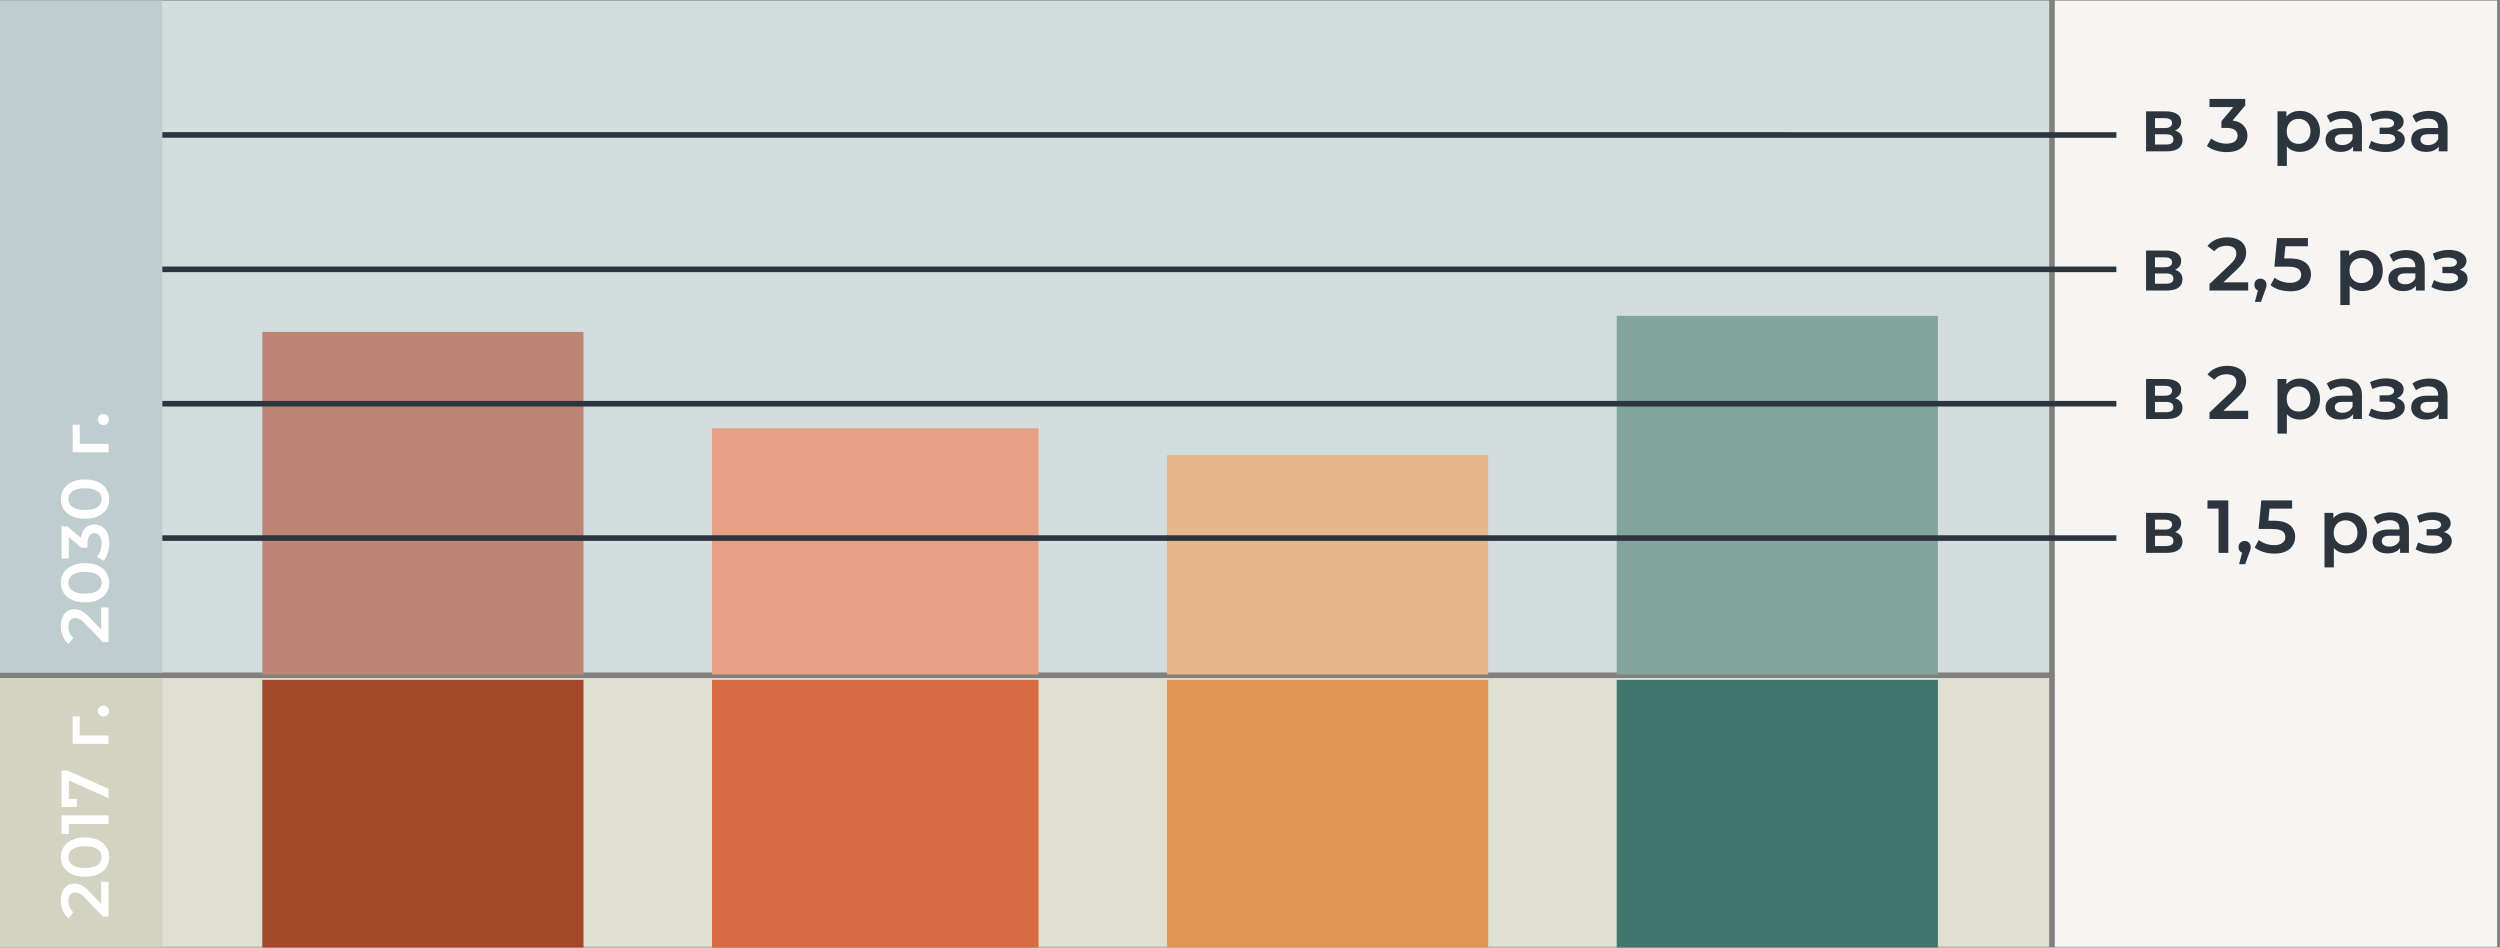 <?xml version="1.0" encoding="UTF-8"?> <svg xmlns="http://www.w3.org/2000/svg" width="467" height="177" viewBox="0 0 467 177" fill="none"><rect x="0" y="0" width="467" height="177" fill="#808080" stroke="none"/> <rect x="383.835" y="0.11" width="82.624" height="176.752" fill="#F7F5F3"></rect> <rect y="126.661" width="382.789" height="50.202" fill="#DFE0D2"></rect> <rect y="126.661" width="30.33" height="50.202" fill="#D2D3C0"></rect> <rect y="0.11" width="382.789" height="125.505" fill="#D4DDDE"></rect> <rect y="0.11" width="30.33" height="125.505" fill="#C0CDCE"></rect> <path d="M20.275 171.194L19.183 171.194L15.87 167.705C15.594 167.412 15.351 167.195 15.142 167.052C14.933 166.91 14.741 166.818 14.565 166.776C14.381 166.726 14.209 166.701 14.05 166.701C13.649 166.701 13.339 166.839 13.121 167.115C12.896 167.391 12.783 167.797 12.783 168.333C12.783 168.759 12.858 169.148 13.008 169.5C13.159 169.843 13.389 170.14 13.699 170.391L12.82 171.533C12.36 171.19 12.005 170.73 11.754 170.152C11.494 169.567 11.364 168.914 11.364 168.194C11.364 167.559 11.469 167.006 11.678 166.538C11.879 166.061 12.168 165.697 12.544 165.446C12.921 165.187 13.368 165.057 13.887 165.057C14.171 165.057 14.456 165.095 14.741 165.17C15.017 165.245 15.309 165.387 15.619 165.597C15.929 165.806 16.276 166.111 16.661 166.513L19.51 169.512L18.895 169.851L18.895 164.718L20.275 164.718L20.275 171.194ZM20.401 160.112C20.401 160.806 20.225 161.434 19.874 161.994C19.522 162.546 19.012 162.981 18.343 163.299C17.665 163.617 16.845 163.776 15.883 163.776C14.92 163.776 14.105 163.617 13.435 163.299C12.758 162.981 12.243 162.546 11.892 161.994C11.54 161.434 11.364 160.806 11.364 160.112C11.364 159.409 11.54 158.781 11.892 158.229C12.243 157.677 12.758 157.242 13.435 156.924C14.105 156.597 14.92 156.434 15.883 156.434C16.845 156.434 17.665 156.597 18.343 156.924C19.012 157.242 19.522 157.677 19.874 158.229C20.225 158.781 20.401 159.409 20.401 160.112ZM18.983 160.112C18.983 159.702 18.874 159.346 18.656 159.045C18.43 158.744 18.087 158.509 17.627 158.342C17.167 158.166 16.585 158.078 15.883 158.078C15.171 158.078 14.59 158.166 14.138 158.342C13.678 158.509 13.339 158.744 13.121 159.045C12.896 159.346 12.783 159.702 12.783 160.112C12.783 160.505 12.896 160.856 13.121 161.166C13.339 161.467 13.678 161.705 14.138 161.881C14.59 162.049 15.171 162.132 15.883 162.132C16.585 162.132 17.167 162.049 17.627 161.881C18.087 161.705 18.43 161.467 18.656 161.166C18.874 160.856 18.983 160.505 18.983 160.112ZM20.275 153.938L12.117 153.938L12.858 153.223L12.858 155.796L11.49 155.796L11.49 152.307L20.275 152.307L20.275 153.938ZM20.275 149.096L12.143 145.469L12.87 145.042L12.87 150.024L12.08 149.246L14.364 149.246L14.364 150.765L11.49 150.765L11.49 143.937L12.582 143.937L20.275 147.351L20.275 149.096ZM20.275 138.958L13.573 138.958L13.573 133.812L14.904 133.812L14.904 137.753L14.552 137.389L20.275 137.389L20.275 138.958ZM20.363 132.831C20.363 133.115 20.267 133.358 20.074 133.559C19.874 133.759 19.623 133.86 19.321 133.86C19.003 133.86 18.752 133.759 18.568 133.559C18.376 133.358 18.28 133.115 18.28 132.831C18.28 132.546 18.376 132.304 18.568 132.103C18.752 131.902 19.003 131.802 19.321 131.802C19.623 131.802 19.874 131.902 20.074 132.103C20.267 132.304 20.363 132.546 20.363 132.831Z" fill="white"></path> <path d="M20.275 119.946L19.183 119.946L15.87 116.457C15.594 116.165 15.351 115.947 15.142 115.805C14.933 115.663 14.741 115.571 14.565 115.529C14.381 115.479 14.209 115.453 14.05 115.453C13.649 115.453 13.339 115.591 13.121 115.868C12.896 116.144 12.783 116.549 12.783 117.085C12.783 117.512 12.858 117.901 13.008 118.252C13.159 118.595 13.389 118.892 13.699 119.143L12.82 120.285C12.36 119.942 12.005 119.482 11.754 118.905C11.494 118.319 11.364 117.666 11.364 116.947C11.364 116.311 11.469 115.759 11.678 115.29C11.879 114.813 12.168 114.449 12.544 114.198C12.921 113.939 13.368 113.809 13.887 113.809C14.171 113.809 14.456 113.847 14.741 113.922C15.017 113.998 15.309 114.14 15.619 114.349C15.929 114.558 16.276 114.864 16.661 115.265L19.51 118.265L18.895 118.604L18.895 113.47L20.275 113.47L20.275 119.946ZM20.401 108.864C20.401 109.558 20.225 110.186 19.874 110.747C19.522 111.299 19.012 111.734 18.343 112.052C17.665 112.37 16.845 112.529 15.883 112.529C14.92 112.529 14.105 112.37 13.435 112.052C12.758 111.734 12.243 111.299 11.892 110.747C11.54 110.186 11.364 109.558 11.364 108.864C11.364 108.161 11.54 107.534 11.892 106.981C12.243 106.429 12.758 105.994 13.435 105.676C14.105 105.35 14.92 105.187 15.883 105.187C16.845 105.187 17.665 105.35 18.343 105.676C19.012 105.994 19.522 106.429 19.874 106.981C20.225 107.534 20.401 108.161 20.401 108.864ZM18.983 108.864C18.983 108.454 18.874 108.098 18.656 107.797C18.43 107.496 18.087 107.262 17.627 107.094C17.167 106.919 16.585 106.831 15.883 106.831C15.171 106.831 14.59 106.919 14.138 107.094C13.678 107.262 13.339 107.496 13.121 107.797C12.896 108.098 12.783 108.454 12.783 108.864C12.783 109.257 12.896 109.609 13.121 109.918C13.339 110.219 13.678 110.458 14.138 110.634C14.59 110.801 15.171 110.885 15.883 110.885C16.585 110.885 17.167 110.801 17.627 110.634C18.087 110.458 18.43 110.219 18.656 109.918C18.874 109.609 18.983 109.257 18.983 108.864ZM20.401 101.446C20.401 102.065 20.313 102.671 20.137 103.265C19.953 103.851 19.702 104.345 19.384 104.746L18.117 104.044C18.376 103.726 18.585 103.341 18.744 102.889C18.903 102.437 18.983 101.964 18.983 101.471C18.983 100.885 18.865 100.429 18.631 100.103C18.389 99.776 18.062 99.613 17.652 99.613C17.251 99.613 16.933 99.764 16.698 100.065C16.464 100.366 16.347 100.852 16.347 101.521L16.347 102.324L15.23 102.324L12.243 99.814L12.858 99.601L12.858 104.32L11.49 104.32L11.49 98.333L12.582 98.333L15.569 100.843L15.067 101.697L15.067 101.207C15.067 100.128 15.309 99.32 15.795 98.785C16.272 98.241 16.887 97.969 17.64 97.969C18.133 97.969 18.589 98.095 19.008 98.346C19.426 98.597 19.765 98.982 20.024 99.5C20.275 100.011 20.401 100.659 20.401 101.446ZM20.401 93.237C20.401 93.932 20.225 94.559 19.874 95.12C19.522 95.672 19.012 96.107 18.343 96.425C17.665 96.743 16.845 96.902 15.883 96.902C14.92 96.902 14.105 96.743 13.435 96.425C12.758 96.107 12.243 95.672 11.892 95.12C11.54 94.559 11.364 93.932 11.364 93.237C11.364 92.534 11.54 91.907 11.892 91.355C12.243 90.802 12.758 90.367 13.435 90.049C14.105 89.723 14.92 89.56 15.883 89.56C16.845 89.56 17.665 89.723 18.343 90.049C19.012 90.367 19.522 90.802 19.874 91.355C20.225 91.907 20.401 92.534 20.401 93.237ZM18.983 93.237C18.983 92.827 18.874 92.472 18.656 92.17C18.43 91.869 18.087 91.635 17.627 91.468C17.167 91.292 16.585 91.204 15.883 91.204C15.171 91.204 14.59 91.292 14.138 91.468C13.678 91.635 13.339 91.869 13.121 92.17C12.896 92.472 12.783 92.827 12.783 93.237C12.783 93.63 12.896 93.982 13.121 94.291C13.339 94.593 13.678 94.831 14.138 95.007C14.59 95.174 15.171 95.258 15.883 95.258C16.585 95.258 17.167 95.174 17.627 95.007C18.087 94.831 18.43 94.593 18.656 94.291C18.874 93.982 18.983 93.63 18.983 93.237ZM20.275 84.487L13.573 84.487L13.573 79.341L14.904 79.341L14.904 83.282L14.552 82.918L20.275 82.918L20.275 84.487ZM20.363 78.36C20.363 78.644 20.267 78.887 20.074 79.088C19.874 79.288 19.623 79.389 19.321 79.389C19.003 79.389 18.752 79.288 18.568 79.088C18.376 78.887 18.28 78.644 18.28 78.36C18.28 78.075 18.376 77.833 18.568 77.632C18.752 77.431 19.003 77.331 19.321 77.331C19.623 77.331 19.874 77.431 20.074 77.632C20.267 77.833 20.363 78.075 20.363 78.36Z" fill="white"></path> <rect x="49" y="127" width="60" height="50" fill="#A34829"></rect> <rect x="49" y="62" width="60" height="64" fill="#BE8574"></rect> <rect x="133" y="127" width="61" height="50" fill="#D66B41"></rect> <rect x="133" y="80" width="61" height="46" fill="#E5A085"></rect> <rect x="218" y="127" width="60" height="50" fill="#DF9453"></rect> <rect x="218" y="85" width="60" height="41" fill="#E7B68D"></rect> <rect x="302" y="127" width="60" height="50" fill="#41766E"></rect> <rect x="302" y="59" width="60" height="67" fill="#83A49D"></rect> <path d="M400.882 28.275V20.799H404.536C405.442 20.799 406.151 20.967 406.664 21.303C407.187 21.639 407.448 22.115 407.448 22.731C407.448 23.338 407.206 23.814 406.72 24.159C406.235 24.495 405.591 24.663 404.788 24.663L404.998 24.229C405.904 24.229 406.576 24.397 407.014 24.733C407.462 25.06 407.686 25.541 407.686 26.175C407.686 26.838 407.439 27.356 406.944 27.729C406.45 28.093 405.698 28.275 404.69 28.275H400.882ZM402.548 27.001H404.55C405.026 27.001 405.386 26.927 405.628 26.777C405.871 26.619 405.992 26.381 405.992 26.063C405.992 25.727 405.88 25.48 405.656 25.321C405.432 25.163 405.082 25.083 404.606 25.083H402.548V27.001ZM402.548 23.921H404.382C404.83 23.921 405.166 23.842 405.39 23.683C405.624 23.515 405.74 23.282 405.74 22.983C405.74 22.675 405.624 22.447 405.39 22.297C405.166 22.148 404.83 22.073 404.382 22.073H402.548V23.921ZM415.94 28.415C415.249 28.415 414.572 28.317 413.91 28.121C413.256 27.916 412.706 27.636 412.258 27.281L413.042 25.867C413.396 26.157 413.826 26.39 414.33 26.567C414.834 26.745 415.361 26.833 415.912 26.833C416.565 26.833 417.074 26.703 417.438 26.441C417.802 26.171 417.984 25.807 417.984 25.349C417.984 24.901 417.816 24.547 417.48 24.285C417.144 24.024 416.602 23.893 415.856 23.893H414.96V22.647L417.76 19.315L417.998 20.001H412.734V18.475H419.412V19.693L416.612 23.025L415.66 22.465H416.206C417.41 22.465 418.31 22.736 418.908 23.277C419.514 23.809 419.818 24.495 419.818 25.335C419.818 25.886 419.678 26.395 419.398 26.861C419.118 27.328 418.688 27.706 418.11 27.995C417.54 28.275 416.817 28.415 415.94 28.415ZM429.581 28.373C428.974 28.373 428.419 28.233 427.915 27.953C427.42 27.673 427.024 27.253 426.725 26.693C426.436 26.124 426.291 25.405 426.291 24.537C426.291 23.66 426.431 22.941 426.711 22.381C427 21.821 427.392 21.406 427.887 21.135C428.382 20.855 428.946 20.715 429.581 20.715C430.318 20.715 430.967 20.874 431.527 21.191C432.096 21.509 432.544 21.952 432.871 22.521C433.207 23.091 433.375 23.763 433.375 24.537C433.375 25.312 433.207 25.989 432.871 26.567C432.544 27.137 432.096 27.58 431.527 27.897C430.967 28.215 430.318 28.373 429.581 28.373ZM425.437 30.991V20.799H427.103V22.563L427.047 24.551L427.187 26.539V30.991H425.437ZM429.385 26.875C429.805 26.875 430.178 26.782 430.505 26.595C430.841 26.409 431.107 26.138 431.303 25.783C431.499 25.429 431.597 25.013 431.597 24.537C431.597 24.052 431.499 23.637 431.303 23.291C431.107 22.937 430.841 22.666 430.505 22.479C430.178 22.293 429.805 22.199 429.385 22.199C428.965 22.199 428.587 22.293 428.251 22.479C427.915 22.666 427.649 22.937 427.453 23.291C427.257 23.637 427.159 24.052 427.159 24.537C427.159 25.013 427.257 25.429 427.453 25.783C427.649 26.138 427.915 26.409 428.251 26.595C428.587 26.782 428.965 26.875 429.385 26.875ZM439.557 28.275V26.763L439.459 26.441V23.795C439.459 23.282 439.305 22.885 438.997 22.605C438.689 22.316 438.222 22.171 437.597 22.171C437.177 22.171 436.762 22.237 436.351 22.367C435.95 22.498 435.609 22.68 435.329 22.913L434.643 21.639C435.044 21.331 435.52 21.103 436.071 20.953C436.631 20.795 437.21 20.715 437.807 20.715C438.89 20.715 439.725 20.977 440.313 21.499C440.91 22.013 441.209 22.811 441.209 23.893V28.275H439.557ZM437.205 28.373C436.645 28.373 436.155 28.28 435.735 28.093C435.315 27.897 434.988 27.631 434.755 27.295C434.531 26.95 434.419 26.563 434.419 26.133C434.419 25.713 434.517 25.335 434.713 24.999C434.918 24.663 435.25 24.397 435.707 24.201C436.164 24.005 436.771 23.907 437.527 23.907H439.697V25.069H437.653C437.056 25.069 436.654 25.167 436.449 25.363C436.244 25.55 436.141 25.783 436.141 26.063C436.141 26.381 436.267 26.633 436.519 26.819C436.771 27.006 437.121 27.099 437.569 27.099C437.998 27.099 438.381 27.001 438.717 26.805C439.062 26.609 439.31 26.32 439.459 25.937L439.753 26.987C439.585 27.426 439.282 27.767 438.843 28.009C438.414 28.252 437.868 28.373 437.205 28.373ZM445.645 28.401C446.336 28.401 446.947 28.303 447.479 28.107C448.02 27.911 448.445 27.641 448.753 27.295C449.061 26.941 449.215 26.535 449.215 26.077C449.215 25.508 448.977 25.06 448.501 24.733C448.025 24.397 447.372 24.229 446.541 24.229L446.485 24.607C446.97 24.607 447.4 24.528 447.773 24.369C448.156 24.211 448.454 23.991 448.669 23.711C448.893 23.422 449.005 23.1 449.005 22.745C449.005 22.316 448.851 21.943 448.543 21.625C448.235 21.308 447.815 21.065 447.283 20.897C446.751 20.729 446.144 20.659 445.463 20.687C445.015 20.697 444.562 20.762 444.105 20.883C443.657 20.995 443.195 21.159 442.719 21.373L443.167 22.661C443.578 22.484 443.979 22.349 444.371 22.255C444.772 22.162 445.16 22.115 445.533 22.115C445.888 22.115 446.191 22.153 446.443 22.227C446.695 22.293 446.886 22.395 447.017 22.535C447.157 22.666 447.227 22.82 447.227 22.997C447.227 23.175 447.171 23.329 447.059 23.459C446.947 23.59 446.784 23.688 446.569 23.753C446.364 23.819 446.112 23.851 445.813 23.851H444.511V25.027H445.953C446.429 25.027 446.793 25.107 447.045 25.265C447.306 25.415 447.437 25.639 447.437 25.937C447.437 26.143 447.358 26.325 447.199 26.483C447.05 26.642 446.835 26.763 446.555 26.847C446.275 26.922 445.939 26.959 445.547 26.959C445.09 26.959 444.632 26.903 444.175 26.791C443.718 26.679 443.307 26.521 442.943 26.315L442.453 27.617C442.901 27.869 443.4 28.065 443.951 28.205C444.511 28.336 445.076 28.401 445.645 28.401ZM455.553 28.275V26.763L455.455 26.441V23.795C455.455 23.282 455.301 22.885 454.993 22.605C454.685 22.316 454.219 22.171 453.593 22.171C453.173 22.171 452.758 22.237 452.347 22.367C451.946 22.498 451.605 22.68 451.325 22.913L450.639 21.639C451.041 21.331 451.517 21.103 452.067 20.953C452.627 20.795 453.206 20.715 453.803 20.715C454.886 20.715 455.721 20.977 456.309 21.499C456.907 22.013 457.205 22.811 457.205 23.893V28.275H455.553ZM453.201 28.373C452.641 28.373 452.151 28.28 451.731 28.093C451.311 27.897 450.985 27.631 450.751 27.295C450.527 26.95 450.415 26.563 450.415 26.133C450.415 25.713 450.513 25.335 450.709 24.999C450.915 24.663 451.246 24.397 451.703 24.201C452.161 24.005 452.767 23.907 453.523 23.907H455.693V25.069H453.649C453.052 25.069 452.651 25.167 452.445 25.363C452.24 25.55 452.137 25.783 452.137 26.063C452.137 26.381 452.263 26.633 452.515 26.819C452.767 27.006 453.117 27.099 453.565 27.099C453.995 27.099 454.377 27.001 454.713 26.805C455.059 26.609 455.306 26.32 455.455 25.937L455.749 26.987C455.581 27.426 455.278 27.767 454.839 28.009C454.41 28.252 453.864 28.373 453.201 28.373Z" fill="#2C353E"></path> <path d="M400.882 54.275V46.799H404.536C405.442 46.799 406.151 46.967 406.664 47.303C407.187 47.639 407.448 48.115 407.448 48.731C407.448 49.338 407.206 49.814 406.72 50.159C406.235 50.495 405.591 50.663 404.788 50.663L404.998 50.229C405.904 50.229 406.576 50.397 407.014 50.733C407.462 51.06 407.686 51.541 407.686 52.175C407.686 52.838 407.439 53.356 406.944 53.729C406.45 54.093 405.698 54.275 404.69 54.275H400.882ZM402.548 53.001H404.55C405.026 53.001 405.386 52.927 405.628 52.777C405.871 52.619 405.992 52.381 405.992 52.063C405.992 51.727 405.88 51.48 405.656 51.321C405.432 51.163 405.082 51.083 404.606 51.083H402.548V53.001ZM402.548 49.921H404.382C404.83 49.921 405.166 49.842 405.39 49.683C405.624 49.515 405.74 49.282 405.74 48.983C405.74 48.675 405.624 48.447 405.39 48.297C405.166 48.148 404.83 48.073 404.382 48.073H402.548V49.921ZM412.734 54.275V53.057L416.626 49.361C416.952 49.053 417.195 48.783 417.354 48.549C417.512 48.316 417.615 48.101 417.662 47.905C417.718 47.7 417.746 47.509 417.746 47.331C417.746 46.883 417.592 46.538 417.284 46.295C416.976 46.043 416.523 45.917 415.926 45.917C415.45 45.917 415.016 46.001 414.624 46.169C414.241 46.337 413.91 46.594 413.63 46.939L412.356 45.959C412.738 45.446 413.252 45.049 413.896 44.769C414.549 44.48 415.277 44.335 416.08 44.335C416.789 44.335 417.405 44.452 417.928 44.685C418.46 44.909 418.866 45.231 419.146 45.651C419.435 46.071 419.58 46.571 419.58 47.149C419.58 47.467 419.538 47.784 419.454 48.101C419.37 48.409 419.211 48.736 418.978 49.081C418.744 49.427 418.404 49.814 417.956 50.243L414.61 53.421L414.232 52.735H419.958V54.275H412.734ZM421.215 56.389L422.027 53.295L422.265 54.331C421.938 54.331 421.663 54.233 421.439 54.037C421.224 53.832 421.117 53.557 421.117 53.211C421.117 52.857 421.224 52.577 421.439 52.371C421.663 52.157 421.933 52.049 422.251 52.049C422.577 52.049 422.848 52.157 423.063 52.371C423.277 52.586 423.385 52.866 423.385 53.211C423.385 53.305 423.375 53.407 423.357 53.519C423.338 53.622 423.305 53.743 423.259 53.883C423.221 54.023 423.156 54.201 423.063 54.415L422.349 56.389H421.215ZM427.811 54.415C427.12 54.415 426.443 54.317 425.781 54.121C425.127 53.916 424.577 53.636 424.129 53.281L424.899 51.867C425.253 52.157 425.683 52.39 426.187 52.567C426.7 52.745 427.232 52.833 427.783 52.833C428.427 52.833 428.931 52.698 429.295 52.427C429.668 52.157 429.855 51.793 429.855 51.335C429.855 51.027 429.775 50.757 429.617 50.523C429.467 50.29 429.197 50.113 428.805 49.991C428.422 49.87 427.895 49.809 427.223 49.809H424.857L425.361 44.475H431.115V46.001H426.033L426.985 45.133L426.607 49.123L425.655 48.269H427.629C428.599 48.269 429.379 48.4 429.967 48.661C430.564 48.913 430.998 49.268 431.269 49.725C431.549 50.173 431.689 50.687 431.689 51.265C431.689 51.835 431.549 52.357 431.269 52.833C430.989 53.309 430.559 53.692 429.981 53.981C429.411 54.271 428.688 54.415 427.811 54.415ZM441.312 54.373C440.705 54.373 440.15 54.233 439.646 53.953C439.151 53.673 438.754 53.253 438.456 52.693C438.166 52.124 438.022 51.405 438.022 50.537C438.022 49.66 438.162 48.941 438.442 48.381C438.731 47.821 439.123 47.406 439.618 47.135C440.112 46.855 440.677 46.715 441.312 46.715C442.049 46.715 442.698 46.874 443.258 47.191C443.827 47.509 444.275 47.952 444.602 48.521C444.938 49.091 445.106 49.763 445.106 50.537C445.106 51.312 444.938 51.989 444.602 52.567C444.275 53.137 443.827 53.58 443.258 53.897C442.698 54.215 442.049 54.373 441.312 54.373ZM437.168 56.991V46.799H438.834V48.563L438.778 50.551L438.918 52.539V56.991H437.168ZM441.116 52.875C441.536 52.875 441.909 52.782 442.236 52.595C442.572 52.409 442.838 52.138 443.034 51.783C443.23 51.429 443.328 51.013 443.328 50.537C443.328 50.052 443.23 49.637 443.034 49.291C442.838 48.937 442.572 48.666 442.236 48.479C441.909 48.293 441.536 48.199 441.116 48.199C440.696 48.199 440.318 48.293 439.982 48.479C439.646 48.666 439.38 48.937 439.184 49.291C438.988 49.637 438.89 50.052 438.89 50.537C438.89 51.013 438.988 51.429 439.184 51.783C439.38 52.138 439.646 52.409 439.982 52.595C440.318 52.782 440.696 52.875 441.116 52.875ZM451.288 54.275V52.763L451.19 52.441V49.795C451.19 49.282 451.036 48.885 450.728 48.605C450.42 48.316 449.953 48.171 449.328 48.171C448.908 48.171 448.492 48.237 448.082 48.367C447.68 48.498 447.34 48.68 447.06 48.913L446.374 47.639C446.775 47.331 447.251 47.103 447.802 46.953C448.362 46.795 448.94 46.715 449.538 46.715C450.62 46.715 451.456 46.977 452.044 47.499C452.641 48.013 452.94 48.811 452.94 49.893V54.275H451.288ZM448.936 54.373C448.376 54.373 447.886 54.28 447.466 54.093C447.046 53.897 446.719 53.631 446.486 53.295C446.262 52.95 446.15 52.563 446.15 52.133C446.15 51.713 446.248 51.335 446.444 50.999C446.649 50.663 446.98 50.397 447.438 50.201C447.895 50.005 448.502 49.907 449.258 49.907H451.428V51.069H449.384C448.786 51.069 448.385 51.167 448.18 51.363C447.974 51.55 447.872 51.783 447.872 52.063C447.872 52.381 447.998 52.633 448.25 52.819C448.502 53.006 448.852 53.099 449.3 53.099C449.729 53.099 450.112 53.001 450.448 52.805C450.793 52.609 451.04 52.32 451.19 51.937L451.484 52.987C451.316 53.426 451.012 53.767 450.574 54.009C450.144 54.252 449.598 54.373 448.936 54.373ZM457.375 54.401C458.066 54.401 458.677 54.303 459.209 54.107C459.751 53.911 460.175 53.641 460.483 53.295C460.791 52.941 460.945 52.535 460.945 52.077C460.945 51.508 460.707 51.06 460.231 50.733C459.755 50.397 459.102 50.229 458.271 50.229L458.215 50.607C458.701 50.607 459.13 50.528 459.503 50.369C459.886 50.211 460.185 49.991 460.399 49.711C460.623 49.422 460.735 49.1 460.735 48.745C460.735 48.316 460.581 47.943 460.273 47.625C459.965 47.308 459.545 47.065 459.013 46.897C458.481 46.729 457.875 46.659 457.193 46.687C456.745 46.697 456.293 46.762 455.835 46.883C455.387 46.995 454.925 47.159 454.449 47.373L454.897 48.661C455.308 48.484 455.709 48.349 456.101 48.255C456.503 48.162 456.89 48.115 457.263 48.115C457.618 48.115 457.921 48.153 458.173 48.227C458.425 48.293 458.617 48.395 458.747 48.535C458.887 48.666 458.957 48.82 458.957 48.997C458.957 49.175 458.901 49.329 458.789 49.459C458.677 49.59 458.514 49.688 458.299 49.753C458.094 49.819 457.842 49.851 457.543 49.851H456.241V51.027H457.683C458.159 51.027 458.523 51.107 458.775 51.265C459.037 51.415 459.167 51.639 459.167 51.937C459.167 52.143 459.088 52.325 458.929 52.483C458.78 52.642 458.565 52.763 458.285 52.847C458.005 52.922 457.669 52.959 457.277 52.959C456.82 52.959 456.363 52.903 455.905 52.791C455.448 52.679 455.037 52.521 454.673 52.315L454.183 53.617C454.631 53.869 455.131 54.065 455.681 54.205C456.241 54.336 456.806 54.401 457.375 54.401Z" fill="#2C353E"></path> <path d="M400.882 78.275V70.799H404.536C405.442 70.799 406.151 70.967 406.664 71.303C407.187 71.639 407.448 72.115 407.448 72.731C407.448 73.338 407.206 73.814 406.72 74.159C406.235 74.495 405.591 74.663 404.788 74.663L404.998 74.229C405.904 74.229 406.576 74.397 407.014 74.733C407.462 75.06 407.686 75.541 407.686 76.175C407.686 76.838 407.439 77.356 406.944 77.729C406.45 78.093 405.698 78.275 404.69 78.275H400.882ZM402.548 77.001H404.55C405.026 77.001 405.386 76.927 405.628 76.777C405.871 76.619 405.992 76.381 405.992 76.063C405.992 75.727 405.88 75.48 405.656 75.321C405.432 75.163 405.082 75.083 404.606 75.083H402.548V77.001ZM402.548 73.921H404.382C404.83 73.921 405.166 73.842 405.39 73.683C405.624 73.515 405.74 73.282 405.74 72.983C405.74 72.675 405.624 72.447 405.39 72.297C405.166 72.148 404.83 72.073 404.382 72.073H402.548V73.921ZM412.734 78.275V77.057L416.626 73.361C416.952 73.053 417.195 72.783 417.354 72.549C417.512 72.316 417.615 72.101 417.662 71.905C417.718 71.7 417.746 71.509 417.746 71.331C417.746 70.883 417.592 70.538 417.284 70.295C416.976 70.043 416.523 69.917 415.926 69.917C415.45 69.917 415.016 70.001 414.624 70.169C414.241 70.337 413.91 70.594 413.63 70.939L412.356 69.959C412.738 69.446 413.252 69.049 413.896 68.769C414.549 68.48 415.277 68.335 416.08 68.335C416.789 68.335 417.405 68.452 417.928 68.685C418.46 68.909 418.866 69.231 419.146 69.651C419.435 70.071 419.58 70.571 419.58 71.149C419.58 71.467 419.538 71.784 419.454 72.101C419.37 72.409 419.211 72.736 418.978 73.081C418.744 73.427 418.404 73.814 417.956 74.243L414.61 77.421L414.232 76.735H419.958V78.275H412.734ZM429.581 78.373C428.974 78.373 428.419 78.233 427.915 77.953C427.42 77.673 427.024 77.253 426.725 76.693C426.436 76.124 426.291 75.405 426.291 74.537C426.291 73.66 426.431 72.941 426.711 72.381C427 71.821 427.392 71.406 427.887 71.135C428.382 70.855 428.946 70.715 429.581 70.715C430.318 70.715 430.967 70.874 431.527 71.191C432.096 71.509 432.544 71.952 432.871 72.521C433.207 73.091 433.375 73.763 433.375 74.537C433.375 75.312 433.207 75.989 432.871 76.567C432.544 77.137 432.096 77.58 431.527 77.897C430.967 78.215 430.318 78.373 429.581 78.373ZM425.437 80.991V70.799H427.103V72.563L427.047 74.551L427.187 76.539V80.991H425.437ZM429.385 76.875C429.805 76.875 430.178 76.782 430.505 76.595C430.841 76.409 431.107 76.138 431.303 75.783C431.499 75.429 431.597 75.013 431.597 74.537C431.597 74.052 431.499 73.637 431.303 73.291C431.107 72.937 430.841 72.666 430.505 72.479C430.178 72.293 429.805 72.199 429.385 72.199C428.965 72.199 428.587 72.293 428.251 72.479C427.915 72.666 427.649 72.937 427.453 73.291C427.257 73.637 427.159 74.052 427.159 74.537C427.159 75.013 427.257 75.429 427.453 75.783C427.649 76.138 427.915 76.409 428.251 76.595C428.587 76.782 428.965 76.875 429.385 76.875ZM439.557 78.275V76.763L439.459 76.441V73.795C439.459 73.282 439.305 72.885 438.997 72.605C438.689 72.316 438.222 72.171 437.597 72.171C437.177 72.171 436.762 72.237 436.351 72.367C435.95 72.498 435.609 72.68 435.329 72.913L434.643 71.639C435.044 71.331 435.52 71.103 436.071 70.953C436.631 70.795 437.21 70.715 437.807 70.715C438.89 70.715 439.725 70.977 440.313 71.499C440.91 72.013 441.209 72.811 441.209 73.893V78.275H439.557ZM437.205 78.373C436.645 78.373 436.155 78.28 435.735 78.093C435.315 77.897 434.988 77.631 434.755 77.295C434.531 76.95 434.419 76.563 434.419 76.133C434.419 75.713 434.517 75.335 434.713 74.999C434.918 74.663 435.25 74.397 435.707 74.201C436.164 74.005 436.771 73.907 437.527 73.907H439.697V75.069H437.653C437.056 75.069 436.654 75.167 436.449 75.363C436.244 75.55 436.141 75.783 436.141 76.063C436.141 76.381 436.267 76.633 436.519 76.819C436.771 77.006 437.121 77.099 437.569 77.099C437.998 77.099 438.381 77.001 438.717 76.805C439.062 76.609 439.31 76.32 439.459 75.937L439.753 76.987C439.585 77.426 439.282 77.767 438.843 78.009C438.414 78.252 437.868 78.373 437.205 78.373ZM445.645 78.401C446.336 78.401 446.947 78.303 447.479 78.107C448.02 77.911 448.445 77.641 448.753 77.295C449.061 76.941 449.215 76.535 449.215 76.077C449.215 75.508 448.977 75.06 448.501 74.733C448.025 74.397 447.372 74.229 446.541 74.229L446.485 74.607C446.97 74.607 447.4 74.528 447.773 74.369C448.156 74.211 448.454 73.991 448.669 73.711C448.893 73.422 449.005 73.1 449.005 72.745C449.005 72.316 448.851 71.943 448.543 71.625C448.235 71.308 447.815 71.065 447.283 70.897C446.751 70.729 446.144 70.659 445.463 70.687C445.015 70.697 444.562 70.762 444.105 70.883C443.657 70.995 443.195 71.159 442.719 71.373L443.167 72.661C443.578 72.484 443.979 72.349 444.371 72.255C444.772 72.162 445.16 72.115 445.533 72.115C445.888 72.115 446.191 72.153 446.443 72.227C446.695 72.293 446.886 72.395 447.017 72.535C447.157 72.666 447.227 72.82 447.227 72.997C447.227 73.175 447.171 73.329 447.059 73.459C446.947 73.59 446.784 73.688 446.569 73.753C446.364 73.819 446.112 73.851 445.813 73.851H444.511V75.027H445.953C446.429 75.027 446.793 75.107 447.045 75.265C447.306 75.415 447.437 75.639 447.437 75.937C447.437 76.143 447.358 76.325 447.199 76.483C447.05 76.642 446.835 76.763 446.555 76.847C446.275 76.922 445.939 76.959 445.547 76.959C445.09 76.959 444.632 76.903 444.175 76.791C443.718 76.679 443.307 76.521 442.943 76.315L442.453 77.617C442.901 77.869 443.4 78.065 443.951 78.205C444.511 78.336 445.076 78.401 445.645 78.401ZM455.553 78.275V76.763L455.455 76.441V73.795C455.455 73.282 455.301 72.885 454.993 72.605C454.685 72.316 454.219 72.171 453.593 72.171C453.173 72.171 452.758 72.237 452.347 72.367C451.946 72.498 451.605 72.68 451.325 72.913L450.639 71.639C451.041 71.331 451.517 71.103 452.067 70.953C452.627 70.795 453.206 70.715 453.803 70.715C454.886 70.715 455.721 70.977 456.309 71.499C456.907 72.013 457.205 72.811 457.205 73.893V78.275H455.553ZM453.201 78.373C452.641 78.373 452.151 78.28 451.731 78.093C451.311 77.897 450.985 77.631 450.751 77.295C450.527 76.95 450.415 76.563 450.415 76.133C450.415 75.713 450.513 75.335 450.709 74.999C450.915 74.663 451.246 74.397 451.703 74.201C452.161 74.005 452.767 73.907 453.523 73.907H455.693V75.069H453.649C453.052 75.069 452.651 75.167 452.445 75.363C452.24 75.55 452.137 75.783 452.137 76.063C452.137 76.381 452.263 76.633 452.515 76.819C452.767 77.006 453.117 77.099 453.565 77.099C453.995 77.099 454.377 77.001 454.713 76.805C455.059 76.609 455.306 76.32 455.455 75.937L455.749 76.987C455.581 77.426 455.278 77.767 454.839 78.009C454.41 78.252 453.864 78.373 453.201 78.373Z" fill="#2C353E"></path> <path d="M400.882 103.275V95.799H404.536C405.442 95.799 406.151 95.967 406.664 96.303C407.187 96.639 407.448 97.115 407.448 97.731C407.448 98.338 407.206 98.814 406.72 99.159C406.235 99.495 405.591 99.663 404.788 99.663L404.998 99.229C405.904 99.229 406.576 99.397 407.014 99.733C407.462 100.06 407.686 100.541 407.686 101.175C407.686 101.838 407.439 102.356 406.944 102.729C406.45 103.093 405.698 103.275 404.69 103.275H400.882ZM402.548 102.001H404.55C405.026 102.001 405.386 101.927 405.628 101.777C405.871 101.619 405.992 101.381 405.992 101.063C405.992 100.727 405.88 100.48 405.656 100.321C405.432 100.163 405.082 100.083 404.606 100.083H402.548V102.001ZM402.548 98.921H404.382C404.83 98.921 405.166 98.842 405.39 98.683C405.624 98.515 405.74 98.282 405.74 97.983C405.74 97.675 405.624 97.447 405.39 97.297C405.166 97.148 404.83 97.073 404.382 97.073H402.548V98.921ZM414.428 103.275V94.175L415.226 95.001H412.356V93.475H416.248V103.275H414.428ZM418.262 105.389L419.074 102.295L419.312 103.331C418.985 103.331 418.71 103.233 418.486 103.037C418.271 102.832 418.164 102.557 418.164 102.211C418.164 101.857 418.271 101.577 418.486 101.371C418.71 101.157 418.98 101.049 419.298 101.049C419.624 101.049 419.895 101.157 420.11 101.371C420.324 101.586 420.432 101.866 420.432 102.211C420.432 102.305 420.422 102.407 420.404 102.519C420.385 102.622 420.352 102.743 420.306 102.883C420.268 103.023 420.203 103.201 420.11 103.415L419.396 105.389H418.262ZM424.858 103.415C424.167 103.415 423.49 103.317 422.828 103.121C422.174 102.916 421.624 102.636 421.176 102.281L421.946 100.867C422.3 101.157 422.73 101.39 423.234 101.567C423.747 101.745 424.279 101.833 424.83 101.833C425.474 101.833 425.978 101.698 426.342 101.427C426.715 101.157 426.902 100.793 426.902 100.335C426.902 100.027 426.822 99.757 426.664 99.523C426.514 99.29 426.244 99.113 425.852 98.991C425.469 98.87 424.942 98.809 424.27 98.809H421.904L422.408 93.475H428.162V95.001H423.08L424.032 94.133L423.654 98.123L422.702 97.269H424.676C425.646 97.269 426.426 97.4 427.014 97.661C427.611 97.913 428.045 98.268 428.316 98.725C428.596 99.173 428.736 99.687 428.736 100.265C428.736 100.835 428.596 101.357 428.316 101.833C428.036 102.309 427.606 102.692 427.028 102.981C426.458 103.271 425.735 103.415 424.858 103.415ZM438.358 103.373C437.752 103.373 437.196 103.233 436.692 102.953C436.198 102.673 435.801 102.253 435.502 101.693C435.213 101.124 435.068 100.405 435.068 99.537C435.068 98.66 435.208 97.941 435.488 97.381C435.778 96.821 436.17 96.406 436.664 96.135C437.159 95.855 437.724 95.715 438.358 95.715C439.096 95.715 439.744 95.874 440.304 96.191C440.874 96.509 441.322 96.952 441.648 97.521C441.984 98.091 442.152 98.763 442.152 99.537C442.152 100.312 441.984 100.989 441.648 101.567C441.322 102.137 440.874 102.58 440.304 102.897C439.744 103.215 439.096 103.373 438.358 103.373ZM434.214 105.991V95.799H435.88V97.563L435.824 99.551L435.964 101.539V105.991H434.214ZM438.162 101.875C438.582 101.875 438.956 101.782 439.282 101.595C439.618 101.409 439.884 101.138 440.08 100.783C440.276 100.429 440.374 100.013 440.374 99.537C440.374 99.052 440.276 98.637 440.08 98.291C439.884 97.937 439.618 97.666 439.282 97.479C438.956 97.293 438.582 97.199 438.162 97.199C437.742 97.199 437.364 97.293 437.028 97.479C436.692 97.666 436.426 97.937 436.23 98.291C436.034 98.637 435.936 99.052 435.936 99.537C435.936 100.013 436.034 100.429 436.23 100.783C436.426 101.138 436.692 101.409 437.028 101.595C437.364 101.782 437.742 101.875 438.162 101.875ZM448.334 103.275V101.763L448.236 101.441V98.795C448.236 98.282 448.082 97.885 447.774 97.605C447.466 97.316 447 97.171 446.374 97.171C445.954 97.171 445.539 97.237 445.128 97.367C444.727 97.498 444.386 97.68 444.106 97.913L443.42 96.639C443.822 96.331 444.298 96.103 444.848 95.953C445.408 95.795 445.987 95.715 446.584 95.715C447.667 95.715 448.502 95.977 449.09 96.499C449.688 97.013 449.986 97.811 449.986 98.893V103.275H448.334ZM445.982 103.373C445.422 103.373 444.932 103.28 444.512 103.093C444.092 102.897 443.766 102.631 443.532 102.295C443.308 101.95 443.196 101.563 443.196 101.133C443.196 100.713 443.294 100.335 443.49 99.999C443.696 99.663 444.027 99.397 444.484 99.201C444.942 99.005 445.548 98.907 446.304 98.907H448.474V100.069H446.43C445.833 100.069 445.432 100.167 445.226 100.363C445.021 100.55 444.918 100.783 444.918 101.063C444.918 101.381 445.044 101.633 445.296 101.819C445.548 102.006 445.898 102.099 446.346 102.099C446.776 102.099 447.158 102.001 447.494 101.805C447.84 101.609 448.087 101.32 448.236 100.937L448.53 101.987C448.362 102.426 448.059 102.767 447.62 103.009C447.191 103.252 446.645 103.373 445.982 103.373ZM454.422 103.401C455.113 103.401 455.724 103.303 456.256 103.107C456.798 102.911 457.222 102.641 457.53 102.295C457.838 101.941 457.992 101.535 457.992 101.077C457.992 100.508 457.754 100.06 457.278 99.733C456.802 99.397 456.149 99.229 455.318 99.229L455.262 99.607C455.748 99.607 456.177 99.528 456.55 99.369C456.933 99.211 457.232 98.991 457.446 98.711C457.67 98.422 457.782 98.1 457.782 97.745C457.782 97.316 457.628 96.943 457.32 96.625C457.012 96.308 456.592 96.065 456.06 95.897C455.528 95.729 454.922 95.659 454.24 95.687C453.792 95.697 453.34 95.762 452.882 95.883C452.434 95.995 451.972 96.159 451.496 96.373L451.944 97.661C452.355 97.484 452.756 97.349 453.148 97.255C453.55 97.162 453.937 97.115 454.31 97.115C454.665 97.115 454.968 97.153 455.22 97.227C455.472 97.293 455.664 97.395 455.794 97.535C455.934 97.666 456.004 97.82 456.004 97.997C456.004 98.175 455.948 98.329 455.836 98.459C455.724 98.59 455.561 98.688 455.346 98.753C455.141 98.819 454.889 98.851 454.59 98.851H453.288V100.027H454.73C455.206 100.027 455.57 100.107 455.822 100.265C456.084 100.415 456.214 100.639 456.214 100.937C456.214 101.143 456.135 101.325 455.976 101.483C455.827 101.642 455.612 101.763 455.332 101.847C455.052 101.922 454.716 101.959 454.324 101.959C453.867 101.959 453.41 101.903 452.952 101.791C452.495 101.679 452.084 101.521 451.72 101.315L451.23 102.617C451.678 102.869 452.178 103.065 452.728 103.205C453.288 103.336 453.853 103.401 454.422 103.401Z" fill="#2C353E"></path> <path d="M30.33 100.514L395.339 100.514" stroke="#2C353E" stroke-width="1.046"></path> <path d="M30.33 75.413L395.339 75.413" stroke="#2C353E" stroke-width="1.046"></path> <path d="M30.33 50.312L395.339 50.312" stroke="#2C353E" stroke-width="1.046"></path> <path d="M30.33 25.211L395.339 25.212" stroke="#2C353E" stroke-width="1.046"></path> </svg> 